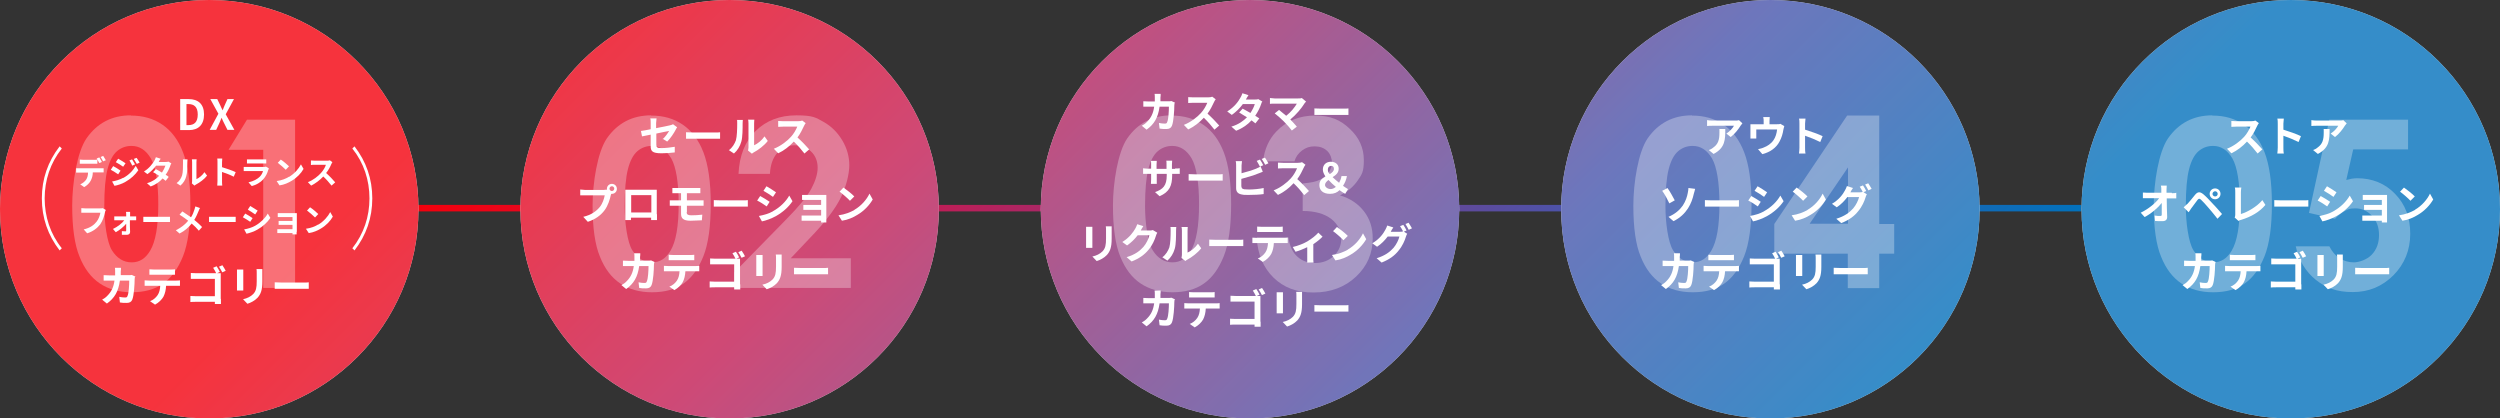 <?xml version="1.0" encoding="UTF-8"?>
<svg id="_レイヤー_2" data-name="レイヤー 2" xmlns="http://www.w3.org/2000/svg" xmlns:xlink="http://www.w3.org/1999/xlink" viewBox="0 0 1153 193">
  <rect x="0" y="0" width="1153" height="193" fill="#333333" stroke="none"/>
  <defs>
    <style>
      .cls-1 {
        opacity: .3;
      }

      .cls-2 {
        opacity: .8;
      }

      .cls-3 {
        fill: url(#_名称未設定グラデーション_142-2);
      }

      .cls-3, .cls-4 {
        stroke-width: 0px;
      }

      .cls-5 {
        fill: none;
        stroke: url(#_名称未設定グラデーション_142);
        stroke-miterlimit: 10;
        stroke-width: 3px;
      }

      .cls-4 {
        fill: #fff;
      }
    </style>
    <linearGradient id="_名称未設定グラデーション_142" data-name="名称未設定グラデーション 142" x1="383.2" y1="-96.7" x2="768.7" y2="288.8" gradientUnits="userSpaceOnUse">
      <stop offset="0" stop-color="#f4000c"/>
      <stop offset=".3" stop-color="#c21c54"/>
      <stop offset=".7" stop-color="#4954ab"/>
      <stop offset="1" stop-color="#0271bb"/>
    </linearGradient>
    <linearGradient id="_名称未設定グラデーション_142-2" data-name="名称未設定グラデーション 142" x1="368" y1="-112" x2="767" y2="287" xlink:href="#_名称未設定グラデーション_142"/>
  </defs>
  <g id="text">
    <g>
      <line class="cls-5" x1="192" y1="96" x2="960" y2="96"/>
      <path class="cls-4" d="M240,96.5C240,43.2,283.2,0,336.5,0s96.5,43.2,96.5,96.5-43.2,96.5-96.5,96.5-96.5-43.2-96.5-96.5Z"/>
      <path class="cls-4" d="M480,96.5c0-53.3,43.2-96.5,96.5-96.5s96.5,43.2,96.5,96.5-43.2,96.5-96.5,96.5-96.5-43.2-96.5-96.5Z"/>
      <path class="cls-4" d="M720,96.5c0-53.3,43.2-96.5,96.5-96.5s96.5,43.2,96.5,96.5-43.2,96.5-96.5,96.5-96.5-43.2-96.5-96.5Z"/>
      <path class="cls-4" d="M0,96.5C0,43.2,43.2,0,96.5,0s96.5,43.2,96.5,96.5-43.2,96.5-96.5,96.5S0,149.8,0,96.5Z"/>
      <path class="cls-4" d="M960,96.5c0-53.3,43.2-96.5,96.5-96.5s96.5,43.2,96.5,96.5-43.2,96.5-96.5,96.5-96.5-43.2-96.5-96.5Z"/>
      <g class="cls-2">
        <path class="cls-3" d="M336.5,193c53.3,0,96.5-43.2,96.5-96.5S389.8,0,336.5,0s-96.5,43.2-96.5,96.5,43.2,96.5,96.5,96.5ZM576.5,193c53.3,0,96.5-43.2,96.5-96.5S629.8,0,576.5,0s-96.5,43.2-96.5,96.5,43.2,96.5,96.5,96.5ZM816.5,193c53.3,0,96.5-43.2,96.5-96.5S869.8,0,816.5,0s-96.5,43.2-96.5,96.5,43.2,96.5,96.5,96.5ZM96.5,193c53.3,0,96.5-43.2,96.5-96.5S149.8,0,96.5,0,0,43.2,0,96.5s43.2,96.5,96.5,96.5ZM960,96.5c0-53.3,43.2-96.5,96.5-96.5s96.5,43.2,96.5,96.5-43.2,96.5-96.5,96.5-96.5-43.2-96.5-96.5Z"/>
      </g>
      <g class="cls-1">
        <path class="cls-4" d="M60.3,53.3c5.7,0,10.5,1.4,14.6,4.2,4.1,2.8,7.3,7,9.5,12.7,2.2,5.7,3.4,13.7,3.4,23.9s-1.1,18.3-3.4,24.1c-2.3,5.7-5.3,9.9-9.2,12.6-3.8,2.7-8.7,4-14.5,4s-10.7-1.4-14.7-4.1c-4-2.7-7.1-6.8-9.3-12.3-2.3-5.5-3.4-13.4-3.4-23.6s2.2-24.6,6.6-31c4.9-7,11.7-10.6,20.4-10.6ZM60.6,67.3c-2.5,0-4.7.8-6.6,2.4-1.9,1.6-3.4,4.4-4.4,8.3-1,3.9-1.5,9.6-1.5,17.1s1.2,16.6,3.5,20.3c2.3,3.7,5.4,5.6,9.1,5.6s6.4-1.8,8.5-5.3c2.6-4.3,3.8-11.5,3.8-21.5s-1.2-17.2-3.4-21.1c-2.3-3.9-5.3-5.8-8.9-5.8Z"/>
        <path class="cls-4" d="M114,55.2h22.1v77.6h-14.7v-63.7h-16l8.5-13.9Z"/>
      </g>
      <g class="cls-1">
        <path class="cls-4" d="M300.3,53.3c5.7,0,10.5,1.4,14.6,4.2,4.1,2.8,7.3,7,9.5,12.7,2.2,5.7,3.4,13.7,3.4,23.9s-1.1,18.3-3.4,24.1c-2.3,5.7-5.3,9.9-9.2,12.6-3.8,2.7-8.7,4-14.5,4s-10.7-1.4-14.7-4.1c-4-2.7-7.1-6.8-9.3-12.3-2.3-5.5-3.4-13.4-3.4-23.6s2.2-24.6,6.6-31c4.9-7,11.7-10.6,20.4-10.6ZM300.6,67.3c-2.5,0-4.7.8-6.6,2.4-1.9,1.6-3.4,4.4-4.4,8.3-1,3.9-1.5,9.6-1.5,17.1s1.2,16.6,3.5,20.3c2.3,3.7,5.4,5.6,9.1,5.6s6.4-1.8,8.5-5.3c2.6-4.3,3.8-11.5,3.8-21.5s-1.2-17.2-3.4-21.1c-2.3-3.9-5.3-5.8-8.9-5.8Z"/>
        <path class="cls-4" d="M355,80.2h-14.4c.4-8.4,3-15,7.9-19.8,4.9-4.8,11.1-7.2,18.8-7.2s8.9,1,12.5,3c3.6,2,6.5,4.9,8.7,8.6,2.2,3.7,3.2,7.6,3.2,11.4s-1.3,9.6-3.9,14.9c-2.6,5.3-7.4,11.6-14.4,18.8l-8.7,9.2h27.7v13.7h-53.8v-7.1l24-24.5c5.8-5.9,9.7-10.6,11.6-14.2,1.9-3.6,2.9-6.8,2.9-9.7s-1-5.5-3-7.4c-2-2-4.5-2.9-7.7-2.9s-5.8,1.2-7.9,3.5c-2.1,2.4-3.2,5.6-3.4,9.6Z"/>
      </g>
      <g class="cls-1">
        <path class="cls-4" d="M540.3,53.3c5.7,0,10.5,1.4,14.6,4.2,4.1,2.8,7.3,7,9.5,12.7,2.2,5.7,3.4,13.7,3.4,23.9s-1.1,18.3-3.4,24.1c-2.3,5.7-5.3,9.9-9.2,12.6-3.8,2.7-8.7,4-14.5,4s-10.7-1.4-14.7-4.1c-4-2.7-7.1-6.8-9.3-12.3-2.3-5.5-3.4-13.4-3.4-23.6s2.2-24.6,6.6-31c4.9-7,11.7-10.6,20.4-10.6ZM540.6,67.3c-2.5,0-4.7.8-6.6,2.4-1.9,1.6-3.4,4.4-4.4,8.3-1,3.9-1.5,9.6-1.5,17.1s1.2,16.6,3.5,20.3c2.3,3.7,5.4,5.6,9.1,5.6s6.4-1.8,8.5-5.3c2.6-4.3,3.8-11.5,3.8-21.5s-1.2-17.2-3.4-21.1c-2.3-3.9-5.3-5.8-8.9-5.8Z"/>
        <path class="cls-4" d="M596.7,74.4h-14.2c.7-5.7,2.8-10.3,6.2-13.8,4.7-4.9,10.6-7.3,17.8-7.3s11.7,2,16,6.1c4.3,4,6.5,8.8,6.5,14.4s-.9,6.6-2.8,9.4c-1.9,2.8-4.6,5.2-8.2,6.9,4.7,1.4,8.4,3.9,11.1,7.4,2.7,3.5,4,7.6,4,12.4,0,7-2.6,12.9-7.7,17.7-5.1,4.8-11.7,7.3-19.6,7.3s-13.7-2.3-18.4-6.8c-4.7-4.6-7.4-10.8-7.8-18.6h14.6c.6,4,2,7,4.2,8.9,2.2,2,4.9,2.9,8.2,2.9s6.3-1.1,8.6-3.3c2.3-2.2,3.4-4.9,3.4-8.1s-1.5-6.5-4.6-8.9c-3.1-2.4-7.5-3.7-13.2-3.7v-12.7c3.6-.3,6.2-.8,7.9-1.7,1.7-.8,3.1-2,4.1-3.4,1-1.4,1.5-3,1.5-4.6s-.7-3.9-2.2-5.3c-1.5-1.4-3.4-2.1-5.8-2.1s-4,.6-5.8,1.9c-1.7,1.3-2.9,2.9-3.5,5Z"/>
      </g>
      <g class="cls-1">
        <path class="cls-4" d="M780.3,53.3c5.7,0,10.5,1.4,14.6,4.2,4.1,2.8,7.3,7,9.5,12.7,2.2,5.7,3.4,13.7,3.4,23.9s-1.1,18.3-3.4,24.1c-2.3,5.7-5.3,9.9-9.2,12.6-3.8,2.7-8.7,4-14.5,4s-10.7-1.4-14.7-4.1c-4-2.7-7.1-6.8-9.3-12.3-2.3-5.5-3.4-13.4-3.4-23.6s2.2-24.6,6.6-31c4.9-7,11.7-10.6,20.4-10.6ZM780.6,67.3c-2.5,0-4.7.8-6.6,2.4-1.9,1.6-3.4,4.4-4.4,8.3-1,3.9-1.5,9.6-1.5,17.1s1.2,16.6,3.5,20.3c2.3,3.7,5.4,5.6,9.1,5.6s6.4-1.8,8.5-5.3c2.6-4.3,3.8-11.5,3.8-21.5s-1.2-17.2-3.4-21.1c-2.3-3.9-5.3-5.8-8.9-5.8Z"/>
        <path class="cls-4" d="M852,53.3h14.7v50h6.9v13.7h-6.9v15.9h-14.5v-15.9h-33.9v-13.7l33.6-50ZM852.3,103.2v-26l-17.7,26h17.7Z"/>
      </g>
      <g class="cls-1">
        <path class="cls-4" d="M1020.3,53.3c5.7,0,10.5,1.4,14.6,4.2,4.1,2.8,7.3,7,9.5,12.7,2.2,5.7,3.4,13.7,3.4,23.9s-1.1,18.3-3.4,24.1c-2.3,5.7-5.3,9.9-9.2,12.6-3.8,2.7-8.7,4-14.5,4s-10.7-1.4-14.7-4.1c-4-2.7-7.1-6.8-9.3-12.3-2.3-5.5-3.4-13.4-3.4-23.6s2.2-24.6,6.6-31c4.9-7,11.7-10.6,20.4-10.6ZM1020.6,67.3c-2.5,0-4.7.8-6.6,2.4-1.9,1.6-3.4,4.4-4.4,8.3-1,3.9-1.5,9.6-1.5,17.1s1.2,16.6,3.5,20.3c2.3,3.7,5.4,5.6,9.1,5.6s6.4-1.8,8.5-5.3c2.6-4.3,3.8-11.5,3.8-21.5s-1.2-17.2-3.4-21.1c-2.3-3.9-5.3-5.8-8.9-5.8Z"/>
        <path class="cls-4" d="M1074.2,55.2h36.4v13.7h-25.3l-3.2,14.1c.9-.2,1.7-.4,2.6-.6.8-.1,1.7-.2,2.4-.2,7,0,12.9,2.4,17.5,7.2,4.7,4.8,7,10.9,7,18.4s-2.6,13.9-7.7,19.1c-5.2,5.2-11.4,7.8-18.8,7.8s-12.3-1.9-17-5.6c-4.7-3.8-7.9-8.9-9.3-15.5h15.5c1.2,2.4,2.8,4.3,4.7,5.5,2,1.2,4.1,1.9,6.5,1.9s6.1-1.2,8.3-3.5c2.3-2.4,3.4-5.4,3.4-9.1s-1.1-6.5-3.2-8.8c-2.1-2.3-4.7-3.5-7.7-3.5s-3.2.4-4.8,1.2c-1.6.8-3.1,2-4.6,3.6l-12-2.7,9.4-43.1Z"/>
      </g>
      <g>
        <path class="cls-4" d="M1041.7,56.9c-.2.2-.5.8-.7,1.2-.7,1.5-1.7,3.6-3,5.3,1.9,1.7,4.2,4.1,5.4,5.5l-2.2,1.9c-1.3-1.7-3-3.7-4.9-5.5-2,2.2-4.6,4.2-7.2,5.4l-2-2.1c3.1-1.2,6.1-3.5,7.9-5.5,1.3-1.4,2.4-3.4,2.9-4.7h-6.5c-.8,0-1.9.1-2.3.1v-2.7c.5,0,1.7.1,2.3.1h6.8c.8,0,1.6-.1,2-.3l1.6,1.2Z"/>
        <path class="cls-4" d="M1060.1,65.5c-2-1-4.9-2.2-7-2.9v5.5c0,.6,0,1.9.2,2.7h-3c.1-.8.2-1.9.2-2.7v-11.1c0-.7,0-1.7-.2-2.3h3c0,.7-.2,1.5-.2,2.3v2.8c2.6.8,6.3,2.1,8.1,3l-1.1,2.7Z"/>
        <path class="cls-4" d="M1082.3,56.9c-.2.3-.6.7-.8,1-.9,1.5-2.7,3.9-4.6,5.3l-2-1.6c1.5-.9,3-2.6,3.5-3.6h-10c-.8,0-1.4,0-2.4.1v-2.7c.7.1,1.5.2,2.4.2h10.4c.5,0,1.6,0,1.9-.2l1.5,1.4ZM1074.4,59.5c0,4.8,0,8.7-5.4,11.5l-2.2-1.8c.6-.2,1.3-.5,2-1.1,2.4-1.7,2.9-3.7,2.9-6.9s0-1.1-.1-1.7h2.8Z"/>
        <path class="cls-4" d="M1001.7,89.1c.6,0,1.5,0,2-.2v2.6c-.6,0-1.3,0-1.9,0h-2.5c0,2.8.1,6,.2,8.6,0,1.2-.7,1.9-2.2,1.9s-2.3,0-3.4-.1l-.2-2.5c.9.2,1.9.2,2.6.2s.7-.3.7-.8c0-1.3,0-3.2,0-5.2-1.7,2.2-4.8,4.9-7.9,6.5l-1.8-2c3.7-1.8,6.9-4.5,8.5-6.7h-5.3c-.7,0-1.5,0-2.2,0v-2.6c.6,0,1.5.1,2.1.1h6.4c0-.5,0-1,0-1.4,0-.6,0-1.3-.2-1.9h2.7c0,.6-.1,1.3-.1,1.9v1.4h2.4Z"/>
        <path class="cls-4" d="M1008.7,94.2c.9-.9,2.4-2.8,3.7-4.4,1.2-1.4,2.2-1.5,3.8-.2,1.3,1.1,2.7,2.6,3.9,3.9,1.3,1.4,3.4,3.6,4.7,5.2l-2.1,2.2c-1.2-1.6-3-3.7-4.1-5-1.2-1.4-2.8-3.2-3.5-3.8-.7-.6-1-.6-1.6.1-.8,1-2.1,2.9-2.9,3.9-.4.6-.9,1.3-1.2,1.8l-2.3-2.3c.6-.5,1-.9,1.6-1.5ZM1021.6,86.9c1.4,0,2.5,1.1,2.5,2.5s-1.1,2.5-2.5,2.5-2.5-1.1-2.5-2.5,1.1-2.5,2.5-2.5ZM1021.6,90.6c.7,0,1.2-.5,1.2-1.2s-.6-1.2-1.2-1.2-1.2.6-1.2,1.2.5,1.2,1.2,1.2Z"/>
        <path class="cls-4" d="M1030.6,100.4c.2-.5.3-.8.3-1.3v-10.4c0-.7,0-1.6-.2-2.2h3c-.1.7-.2,1.4-.2,2.2v10c3.1-.9,7.4-3.4,9.9-6.4l1.4,2.2c-2.6,3.2-6.6,5.5-11.2,6.9-.3,0-.7.2-1.2.5l-1.8-1.6Z"/>
        <path class="cls-4" d="M1048.9,92.3c.7,0,2.1.1,3.1.1h10.3c.9,0,1.8,0,2.3-.1v3c-.5,0-1.4,0-2.3,0h-10.3c-1.1,0-2.4,0-3.1,0v-3Z"/>
        <path class="cls-4" d="M1074.7,93l-1.4,2.2c-1.1-.8-3.1-2.1-4.4-2.7l1.4-2.1c1.3.7,3.4,2,4.4,2.7ZM1076.2,97.4c3.3-1.8,6-4.5,7.5-7.2l1.5,2.6c-1.8,2.7-4.5,5.1-7.7,6.9-2,1.1-4.7,2.1-6.4,2.4l-1.4-2.5c2.2-.4,4.5-1,6.6-2.2ZM1077.6,88.7l-1.4,2.1c-1.1-.8-3.1-2.1-4.4-2.8l1.4-2.1c1.3.7,3.4,2.1,4.4,2.8Z"/>
        <path class="cls-4" d="M1100.9,101.3c0,.3,0,1,0,1.3h-2.4c0-.2,0-.5,0-.8h-7.3c-.5,0-1.3,0-1.7,0v-2.4c.3,0,1,0,1.7,0h7.3v-2.6h-6.1c-.7,0-1.7,0-2.1,0v-2.3c.5,0,1.4,0,2.1,0h6.1v-2.3h-6.4c-.7,0-1.9,0-2.4,0v-2.3c.5,0,1.7,0,2.4,0h7.3c.5,0,1.2,0,1.5,0,0,.3,0,.9,0,1.3v9.7Z"/>
        <path class="cls-4" d="M1113.7,96.8c3.3-1.9,5.8-4.9,7-7.5l1.5,2.7c-1.5,2.6-4,5.3-7.1,7.1-1.9,1.2-4.4,2.3-7.1,2.7l-1.6-2.5c3-.4,5.5-1.4,7.4-2.5ZM1113.7,90.6l-2,2c-1-1.1-3.4-3.2-4.8-4.2l1.8-1.9c1.3.9,3.9,2.9,5,4.1Z"/>
        <path class="cls-4" d="M1021.7,121.1c0,.3-.1.8-.1,1,0,2.1-.3,7.5-1.1,9.4-.4,1-1.2,1.5-2.5,1.5s-2.3,0-3.2-.2l-.3-2.6c.9.2,1.9.3,2.7.3s.9-.2,1.1-.7c.6-1.2.8-5.1.8-7.1h-4.3c-.7,5.1-2.5,8.1-6,10.6l-2.2-1.8c.8-.4,1.8-1.1,2.5-1.9,1.8-1.8,2.8-3.9,3.2-6.9h-2.5c-.7,0-1.7,0-2.5,0v-2.5c.8,0,1.8.1,2.5.1h2.8c0-.5,0-1.1,0-1.7s0-1.3-.1-1.8h2.8c0,.4,0,1.3-.1,1.7,0,.6,0,1.2,0,1.7h3.6c.5,0,1,0,1.5-.1l1.7.8Z"/>
        <path class="cls-4" d="M1040.7,122.7c.4,0,1.2,0,1.8-.1v2.5c-.5,0-1.2,0-1.8,0h-4.6c-.1,2-.5,3.6-1.2,5-.7,1.3-2.2,2.8-3.9,3.7l-2.3-1.6c1.4-.5,2.7-1.6,3.5-2.8.8-1.2,1.1-2.6,1.2-4.3h-5.3c-.6,0-1.3,0-1.9,0v-2.5c.6,0,1.3.1,1.9.1h12.6ZM1030.5,120c-.7,0-1.5,0-2.1,0v-2.5c.6,0,1.4.1,2,.1h7.7c.7,0,1.4,0,2.1-.1v2.5c-.7,0-1.4,0-2.1,0h-7.7Z"/>
        <path class="cls-4" d="M1061.4,131.2c0,.7,0,1.7,0,2.3h-2.8c0-.3,0-.7,0-1h-8.8c-.8,0-1.8,0-2.5.1v-2.8c.7,0,1.5.1,2.4.1h8.9v-8h-8.7c-.8,0-1.9,0-2.4,0v-2.7c.7,0,1.7.1,2.4.1h9.3c-.4-.8-.9-1.8-1.4-2.5l1.6-.7c.5.7,1.2,1.9,1.5,2.6l-1.3.6h0c.6,0,1.3,0,1.7,0,0,.4,0,1.2,0,1.8v10ZM1062.1,115.7c.5.7,1.2,1.9,1.5,2.5l-1.6.7c-.4-.8-1-1.9-1.5-2.6l1.6-.7Z"/>
        <path class="cls-4" d="M1071.7,117.6c0,.4,0,.8,0,1.5v6.5c0,.5,0,1.2,0,1.7h-2.9c0-.4,0-1.1,0-1.7v-6.5c0-.4,0-1,0-1.5h2.8ZM1080.5,117.4c0,.5,0,1.2,0,1.9v3.8c0,4.1-.8,5.9-2.2,7.5-1.3,1.4-3.3,2.4-4.7,2.8l-2-2.1c1.9-.4,3.5-1.2,4.7-2.4,1.3-1.4,1.6-2.9,1.6-5.9v-3.7c0-.8,0-1.4-.1-1.9h2.9Z"/>
        <path class="cls-4" d="M1086.2,123.5c.7,0,2.1.1,3.1.1h10.3c.9,0,1.8,0,2.3-.1v3c-.5,0-1.4,0-2.3,0h-10.3c-1.1,0-2.4,0-3.1,0v-3Z"/>
      </g>
      <g>
        <path class="cls-4" d="M83.1,45.7h3.9c4.4,0,7.1,2.3,7.1,7.1s-2.7,7.2-6.9,7.2h-4.1v-14.3ZM86.9,57.7c2.7,0,4.3-1.4,4.3-4.9s-1.7-4.8-4.3-4.8h-.9v9.7h.9Z"/>
        <path class="cls-4" d="M100.8,52.6l-3.8-6.9h3.2l1.4,2.9c.3.7.6,1.4,1.1,2.3h0c.3-.9.6-1.6.9-2.3l1.3-2.9h3l-3.8,7,4,7.2h-3.2l-1.6-3.2c-.4-.7-.7-1.5-1.1-2.4h0c-.4.9-.7,1.6-1,2.4l-1.5,3.2h-3l4-7.4Z"/>
        <path class="cls-4" d="M46.4,77.6c.3,0,1,0,1.4,0v1.9c-.4,0-.9,0-1.4,0h-3.6c0,1.5-.4,2.8-1,3.9-.5,1-1.7,2.2-3,2.9l-1.8-1.3c1.1-.4,2.1-1.3,2.7-2.1.6-.9.9-2.1.9-3.3h-4.1c-.4,0-1,0-1.4,0v-2c.4,0,1,0,1.4,0h9.8ZM38.4,75.5c-.5,0-1.2,0-1.6,0v-1.9c.5,0,1.1.1,1.6.1h4.9c.5,0,1.1,0,1.6-.1v1.9c-.5,0-1.1,0-1.6,0h-4.9ZM45.8,75.2c-.3-.6-.8-1.5-1.2-2.1l1.2-.5c.4.6.9,1.5,1.2,2.1l-1.2.5ZM47.6,74.5c-.3-.6-.8-1.5-1.2-2.1l1.2-.5c.4.6.9,1.5,1.2,2l-1.2.5Z"/>
        <path class="cls-4" d="M55.6,78.7l-1.1,1.7c-.9-.6-2.4-1.6-3.4-2.1l1.1-1.7c1,.5,2.7,1.6,3.4,2.1ZM56.8,82.1c2.6-1.4,4.6-3.5,5.8-5.6l1.2,2c-1.4,2.1-3.5,4-6,5.4-1.5.9-3.7,1.6-5,1.8l-1.1-2c1.7-.3,3.5-.8,5.1-1.7ZM57.9,75.3l-1.1,1.6c-.8-.6-2.4-1.6-3.4-2.1l1.1-1.6c1,.5,2.6,1.6,3.4,2.1ZM62.3,75.8l-1.3.6c-.4-.9-.8-1.6-1.3-2.4l1.2-.5c.4.6,1,1.6,1.4,2.3ZM64.4,75l-1.3.6c-.5-.9-.9-1.5-1.4-2.3l1.3-.5c.5.6,1,1.6,1.4,2.2Z"/>
        <path class="cls-4" d="M79,75.4c-.2.3-.4.7-.5,1.1-.4,1.2-1.1,2.7-2.1,4.1.6.3,1.1.7,1.4,1l-1.4,1.8c-.4-.3-.8-.7-1.4-1.1-1.3,1.5-3.1,2.8-5.5,3.7l-1.7-1.5c2.7-.8,4.4-2.1,5.6-3.4-1-.7-2-1.3-2.8-1.7l1.3-1.4c.8.4,1.8,1,2.8,1.6.7-1.1,1.3-2.3,1.6-3.2h-4.3c-1.1,1.4-2.4,2.8-4,3.9l-1.6-1.2c2.6-1.6,4-3.7,4.8-5,.2-.4.5-1,.7-1.6l2.2.7c-.4.5-.8,1.2-.9,1.5h0s3.1,0,3.1,0c.5,0,1,0,1.3-.2l1.5.9Z"/>
        <path class="cls-4" d="M81.5,84.4c1.3-.9,2.1-2.3,2.5-3.6.4-1.3.4-4.1.4-5.9s0-1-.1-1.4h2.2c0,0-.1.7-.1,1.4,0,1.8,0,4.9-.5,6.4-.4,1.7-1.4,3.2-2.7,4.3l-1.8-1.2ZM88.5,84.6c0-.3.1-.7.1-1.1v-8.7c0-.7-.1-1.2-.1-1.3h2.2s-.1.6-.1,1.3v7.8c1.2-.5,2.7-1.7,3.7-3.2l1.2,1.6c-1.2,1.6-3.4,3.2-5.1,4.1-.3.2-.5.3-.7.5l-1.2-1Z"/>
        <path class="cls-4" d="M107.8,81.5c-1.5-.8-3.8-1.7-5.4-2.2v4.2c0,.4,0,1.5.1,2.1h-2.3c0-.6.1-1.5.1-2.1v-8.6c0-.5,0-1.3-.1-1.8h2.3c0,.5-.1,1.2-.1,1.8v2.2c2,.6,4.9,1.6,6.3,2.3l-.9,2.1Z"/>
        <path class="cls-4" d="M124,77.8c-.1.2-.2.5-.3.6-.4,1.5-1.1,2.9-2.2,4.2-1.5,1.7-3.4,2.7-5.4,3.2l-1.5-1.7c2.3-.5,4.1-1.5,5.2-2.6.8-.8,1.3-1.8,1.5-2.6h-7.2c-.4,0-1.1,0-1.7,0v-1.9c.6,0,1.3,0,1.7,0h7.4c.5,0,.9,0,1.1-.2l1.3.8ZM113.8,73.5c.4,0,1.1,0,1.6,0h5.8c.5,0,1.2,0,1.6,0v1.9c-.4,0-1.1,0-1.6,0h-5.7c-.5,0-1.1,0-1.6,0v-1.9Z"/>
        <path class="cls-4" d="M133.3,81.6c2.5-1.5,4.5-3.8,5.5-5.8l1.2,2.1c-1.1,2-3.1,4.1-5.5,5.5-1.5.9-3.4,1.8-5.6,2.1l-1.3-2c2.3-.3,4.3-1.1,5.7-2ZM133.3,76.7l-1.5,1.6c-.8-.8-2.7-2.5-3.7-3.2l1.4-1.5c1.1.7,3,2.3,3.9,3.2Z"/>
        <path class="cls-4" d="M153.3,74.8c-.1.2-.4.6-.5.9-.5,1.2-1.3,2.8-2.4,4.1,1.5,1.3,3.3,3.2,4.2,4.3l-1.7,1.5c-1-1.3-2.4-2.9-3.8-4.2-1.6,1.7-3.6,3.2-5.6,4.2l-1.5-1.6c2.4-.9,4.7-2.7,6.1-4.3,1-1.1,1.9-2.6,2.2-3.7h-5.1c-.6,0-1.5,0-1.8.1v-2.1c.4,0,1.3.1,1.8.1h5.3c.7,0,1.3,0,1.6-.2l1.2.9Z"/>
        <path class="cls-4" d="M48.7,97c-.1.3-.3.7-.3,1-.3,1.5-1,3.8-2.2,5.5-1.4,1.8-3.4,3.3-6,4.1l-1.6-1.8c3-.7,4.7-2,5.9-3.5,1-1.2,1.6-3,1.8-4.2h-7c-.7,0-1.4,0-1.8,0v-2.1c.5,0,1.3.1,1.8.1h6.9c.3,0,.8,0,1.2-.1l1.5.9Z"/>
        <path class="cls-4" d="M61.6,99.8c.4,0,1,0,1.2,0v1.8c-.3,0-.8,0-1.1,0h-1.8c0,1.8,0,3.8.1,5.4,0,.8-.6,1.3-1.5,1.3s-1.6,0-2.3,0v-1.7c.5,0,1.2.1,1.6.1s.4-.2.4-.5c0-.7,0-1.8,0-3-1.1,1.3-3.1,3-4.8,3.9l-1.3-1.5c2.1-1,4.2-2.6,5.2-4h-3.2c-.4,0-1,0-1.4,0v-1.8c.4,0,1,0,1.4,0h4.1c0-.3,0-.6,0-.9,0-.4,0-.8-.1-1.2h1.9c0,.4,0,.8,0,1.2v.9h1.8Z"/>
        <path class="cls-4" d="M66.1,100c.5,0,1.6,0,2.4,0h8.1c.7,0,1.4,0,1.8,0v2.4c-.4,0-1.1,0-1.8,0h-8.1c-.9,0-1.9,0-2.4,0v-2.4Z"/>
        <path class="cls-4" d="M92.2,96c-.2.3-.5,1-.6,1.3-.5,1.2-1.1,2.7-2,4.1,1.3,1.1,2.6,2.2,3.6,3.3l-1.5,1.7c-1-1.2-2.1-2.3-3.3-3.3-1.3,1.6-3,3.3-5.6,4.6l-1.7-1.5c2.4-1.2,4.2-2.6,5.7-4.4-1.1-.8-2.5-1.9-4-2.8l1.3-1.5c1.2.8,2.7,1.8,4,2.7.8-1.2,1.2-2.4,1.6-3.6.1-.4.3-1,.4-1.4l2.3.8Z"/>
        <path class="cls-4" d="M96.4,100c.5,0,1.6,0,2.4,0h8.1c.7,0,1.4,0,1.8,0v2.4c-.4,0-1.1,0-1.8,0h-8.1c-.9,0-1.9,0-2.4,0v-2.4Z"/>
        <path class="cls-4" d="M116.5,100.6l-1.1,1.7c-.9-.6-2.4-1.6-3.4-2.1l1.1-1.7c1,.5,2.7,1.6,3.4,2.1ZM117.7,104.1c2.5-1.4,4.6-3.5,5.8-5.6l1.2,2c-1.4,2.1-3.5,4-6,5.4-1.5.9-3.7,1.6-5,1.9l-1.1-2c1.7-.3,3.5-.8,5.1-1.7ZM118.8,97.2l-1.1,1.7c-.8-.6-2.4-1.6-3.4-2.2l1.1-1.7c1,.6,2.6,1.6,3.4,2.1Z"/>
        <path class="cls-4" d="M136.8,107.1c0,.2,0,.8,0,1h-1.9c0-.1,0-.4,0-.6h-5.7c-.4,0-1,0-1.3,0v-1.8c.3,0,.8,0,1.3,0h5.7v-2h-4.8c-.6,0-1.3,0-1.6,0v-1.8c.4,0,1.1,0,1.6,0h4.8v-1.8h-4.9c-.6,0-1.5,0-1.9,0v-1.8c.4,0,1.3,0,1.9,0h5.7c.4,0,.9,0,1.2,0,0,.2,0,.7,0,1v7.5Z"/>
        <path class="cls-4" d="M146.8,103.6c2.5-1.5,4.5-3.8,5.5-5.8l1.2,2.1c-1.1,2-3.1,4.1-5.5,5.5-1.5.9-3.4,1.8-5.6,2.1l-1.3-2c2.3-.3,4.3-1.1,5.7-2ZM146.8,98.7l-1.5,1.6c-.8-.8-2.7-2.5-3.7-3.2l1.4-1.5c1.1.7,3,2.3,3.9,3.2Z"/>
        <path class="cls-4" d="M62.2,127.8c0,.3-.1.8-.1,1,0,2.1-.3,7.5-1.1,9.4-.4,1-1.2,1.5-2.5,1.5s-2.3,0-3.2-.2l-.3-2.6c.9.2,1.9.3,2.7.3s.9-.2,1.1-.7c.6-1.2.8-5.1.8-7.1h-4.3c-.7,5.1-2.5,8.1-6,10.6l-2.2-1.8c.8-.4,1.8-1.1,2.5-1.9,1.8-1.8,2.8-3.9,3.2-6.9h-2.5c-.7,0-1.7,0-2.5,0v-2.5c.8,0,1.8.1,2.5.1h2.8c0-.5,0-1.1,0-1.7s0-1.3-.1-1.8h2.8c0,.4,0,1.3-.1,1.7,0,.6,0,1.2,0,1.7h3.6c.5,0,1,0,1.5-.1l1.7.8Z"/>
        <path class="cls-4" d="M81.2,129.4c.4,0,1.2,0,1.8-.1v2.5c-.5,0-1.2,0-1.8,0h-4.6c-.1,2-.5,3.6-1.2,5-.7,1.3-2.2,2.8-3.9,3.7l-2.3-1.6c1.4-.5,2.7-1.6,3.5-2.8.8-1.2,1.1-2.6,1.2-4.3h-5.3c-.6,0-1.3,0-1.9,0v-2.5c.6,0,1.3.1,1.9.1h12.6ZM71,126.7c-.7,0-1.5,0-2.1,0v-2.5c.6,0,1.4.1,2,.1h7.7c.7,0,1.4,0,2.1-.1v2.5c-.7,0-1.4,0-2.1,0h-7.7Z"/>
        <path class="cls-4" d="M101.9,137.9c0,.7,0,1.7,0,2.3h-2.8c0-.3,0-.7,0-1h-8.8c-.8,0-1.8,0-2.5.1v-2.8c.7,0,1.5.1,2.4.1h8.9v-8h-8.7c-.8,0-1.9,0-2.4,0v-2.7c.7,0,1.7.1,2.4.1h9.3c-.4-.8-.9-1.8-1.4-2.5l1.6-.7c.5.7,1.2,1.9,1.5,2.6l-1.3.6h0c.6,0,1.3,0,1.7,0,0,.4,0,1.2,0,1.8v10ZM102.6,122.4c.5.7,1.2,1.9,1.5,2.5l-1.6.7c-.4-.8-1-1.9-1.5-2.6l1.6-.7Z"/>
        <path class="cls-4" d="M112.2,124.3c0,.4,0,.8,0,1.5v6.5c0,.5,0,1.2,0,1.7h-2.9c0-.4,0-1.1,0-1.7v-6.5c0-.4,0-1,0-1.5h2.8ZM121,124.1c0,.5,0,1.2,0,1.9v3.8c0,4.1-.8,5.9-2.2,7.5-1.3,1.4-3.3,2.4-4.7,2.8l-2-2.1c1.9-.4,3.5-1.2,4.7-2.4,1.3-1.4,1.6-2.9,1.6-5.9v-3.7c0-.8,0-1.4-.1-1.9h2.9Z"/>
        <path class="cls-4" d="M126.7,130.2c.7,0,2.1.1,3.1.1h10.3c.9,0,1.8,0,2.3-.1v3c-.5,0-1.4,0-2.3,0h-10.3c-1.1,0-2.4,0-3.1,0v-3Z"/>
      </g>
      <g>
        <path class="cls-4" d="M19.3,91.5c0-9,2.8-17,8.2-24l1,1c-5.3,6.7-7.9,14.6-7.9,23s2.6,16.4,7.9,23l-1,1c-5.4-7-8.2-15-8.2-24Z"/>
        <path class="cls-4" d="M171.7,91.5c0,9-2.8,17-8.2,24l-1-1c5.3-6.7,7.9-14.6,7.9-23s-2.6-16.4-7.9-23l1-1c5.4,7,8.2,15,8.2,24Z"/>
      </g>
      <g>
        <path class="cls-4" d="M305.5,64.3c1.3-1.1,2.5-2.9,3.1-3.9-.6.1-3.2.6-5.9,1.2v5.1c0,1.2.3,1.6,2.4,1.6s4.2-.3,6.1-.6v2.6c-1.7.2-4,.4-6.1.4-4.4,0-5-1.1-5-3.3v-5.3c-1.7.3-3.2.7-4,.8l-.5-2.5c.9-.1,2.6-.4,4.5-.8v-2.8c0-.6,0-1.6-.2-2.2h2.9c0,.6-.2,1.5-.2,2.2v2.3c2.8-.5,5.5-1.1,6.4-1.3.5-.1,1-.3,1.4-.5l1.9,1.4c-.2.3-.5.7-.6,1-.8,1.6-2.6,4.3-4,5.6l-2.1-1.3Z"/>
        <path class="cls-4" d="M316.4,61c.7,0,2.1.1,3.1.1h10.3c.9,0,1.8,0,2.3-.1v3c-.5,0-1.4,0-2.3,0h-10.3c-1.1,0-2.4,0-3.1,0v-3Z"/>
        <path class="cls-4" d="M336.1,69.3c1.7-1.2,2.7-3,3.3-4.6.5-1.7.6-5.3.6-7.6s0-1.3-.2-1.8h2.8c0,0-.1.9-.1,1.7,0,2.3,0,6.3-.6,8.3-.6,2.2-1.8,4.1-3.4,5.5l-2.4-1.6ZM345,69.5c0-.4.2-.9.2-1.4v-11.2c0-.9-.1-1.6-.2-1.7h2.9c0,0-.1.8-.1,1.7v10.1c1.6-.7,3.5-2.2,4.8-4.1l1.5,2.1c-1.6,2.1-4.4,4.2-6.5,5.3-.4.2-.6.4-.8.6l-1.6-1.3Z"/>
        <path class="cls-4" d="M371.5,56.9c-.2.2-.5.8-.7,1.2-.7,1.5-1.7,3.6-3,5.3,1.9,1.7,4.2,4.1,5.4,5.5l-2.2,1.9c-1.3-1.7-3-3.7-4.9-5.5-2,2.2-4.6,4.2-7.2,5.4l-2-2.1c3.1-1.2,6.1-3.5,7.9-5.5,1.3-1.4,2.4-3.4,2.9-4.7h-6.5c-.8,0-1.9.1-2.3.1v-2.7c.5,0,1.7.1,2.3.1h6.8c.8,0,1.6-.1,2-.3l1.6,1.2Z"/>
        <path class="cls-4" d="M278.8,87.5c.3,0,.7,0,1.1,0,0-.1,0-.2,0-.4,0-1.3,1-2.3,2.3-2.3s2.3,1,2.3,2.3-1,2.3-2.3,2.3-.2,0-.3,0l-.2.6c-.4,1.9-1.3,4.9-2.9,7-1.7,2.3-4.3,4.2-7.7,5.3l-2.1-2.3c3.8-.9,6-2.6,7.6-4.5,1.3-1.6,2-3.8,2.3-5.4h-9c-.9,0-1.8,0-2.3,0v-2.7c.6,0,1.7.2,2.3.2h8.9ZM283.3,87c0-.6-.5-1.1-1.1-1.1s-1.1.5-1.1,1.1.5,1.1,1.1,1.1,1.1-.5,1.1-1.1Z"/>
        <path class="cls-4" d="M303,98.8c0,.8,0,2.6,0,2.7h-2.7v-1.1s-9.3,0-9.3,0v1.1s-2.6,0-2.6,0c0,0,0-1.8,0-2.7v-9.4c0-.5,0-1.3,0-1.9.8,0,1.5,0,2,0h10.6c.5,0,1.2,0,1.9,0,0,.6,0,1.3,0,1.9v9.4ZM291.1,90v8h9.3v-8h-9.3Z"/>
        <path class="cls-4" d="M316.7,97.9c0,1.1.7,1.4,2.2,1.4s3.4-.1,5-.3l-.2,2.6c-1.3,0-3.4.2-5.2.2-3.5,0-4.4-1.2-4.4-3.2v-3.7h-3.1c-.5,0-1.5,0-2.1,0v-2.5c.5,0,1.5,0,2.1,0h3.1v-3.3h-2.1c-.7,0-1.3,0-1.9,0v-2.4c.6,0,1.2,0,1.9,0h9.3c.7,0,1.3,0,1.7,0v2.4c-.5,0-1,0-1.7,0h-4.5v3.3h5.8c.4,0,1.4,0,1.9,0v2.5c-.5,0-1.4,0-1.8,0h-5.9v2.9Z"/>
        <path class="cls-4" d="M329.2,92.3c.7,0,2.1.1,3.1.1h10.3c.9,0,1.8,0,2.3-.1v3c-.5,0-1.4,0-2.3,0h-10.3c-1.1,0-2.4,0-3.1,0v-3Z"/>
        <path class="cls-4" d="M355,93l-1.4,2.2c-1.1-.8-3.1-2.1-4.4-2.7l1.4-2.1c1.3.7,3.4,2,4.4,2.7ZM356.5,97.4c3.3-1.8,6-4.5,7.5-7.2l1.5,2.6c-1.8,2.7-4.5,5.1-7.7,6.9-2,1.1-4.7,2.1-6.4,2.4l-1.4-2.5c2.2-.4,4.5-1,6.6-2.2ZM357.9,88.7l-1.4,2.1c-1.1-.8-3.1-2.1-4.4-2.8l1.4-2.1c1.3.7,3.4,2.1,4.4,2.8Z"/>
        <path class="cls-4" d="M381.1,101.3c0,.3,0,1,0,1.3h-2.4c0-.2,0-.5,0-.8h-7.3c-.5,0-1.3,0-1.7,0v-2.4c.3,0,1,0,1.7,0h7.3v-2.6h-6.1c-.7,0-1.7,0-2.1,0v-2.3c.5,0,1.4,0,2.1,0h6.1v-2.3h-6.4c-.7,0-1.9,0-2.4,0v-2.3c.5,0,1.7,0,2.4,0h7.3c.5,0,1.2,0,1.5,0,0,.3,0,.9,0,1.3v9.7Z"/>
        <path class="cls-4" d="M394,96.8c3.3-1.9,5.8-4.9,7-7.5l1.5,2.7c-1.5,2.6-4,5.3-7.1,7.1-1.9,1.2-4.4,2.3-7.1,2.7l-1.6-2.5c3-.4,5.5-1.4,7.4-2.5ZM394,90.6l-2,2c-1-1.1-3.4-3.2-4.8-4.2l1.8-1.9c1.3.9,3.9,2.9,5,4.1Z"/>
        <path class="cls-4" d="M301.7,121.1c0,.3-.1.8-.1,1,0,2.1-.3,7.5-1.1,9.4-.4,1-1.2,1.5-2.5,1.5s-2.3,0-3.2-.2l-.3-2.6c.9.2,1.9.3,2.7.3s.9-.2,1.1-.7c.6-1.2.8-5.1.8-7.1h-4.3c-.7,5.1-2.5,8.1-6,10.6l-2.2-1.8c.8-.4,1.8-1.1,2.5-1.9,1.8-1.8,2.8-3.9,3.2-6.9h-2.5c-.7,0-1.7,0-2.5,0v-2.5c.8,0,1.8.1,2.5.1h2.8c0-.5,0-1.1,0-1.7s0-1.3-.1-1.8h2.8c0,.4,0,1.3-.1,1.7,0,.6,0,1.2,0,1.7h3.6c.5,0,1,0,1.5-.1l1.7.8Z"/>
        <path class="cls-4" d="M320.7,122.7c.4,0,1.2,0,1.8-.1v2.5c-.5,0-1.2,0-1.8,0h-4.6c-.1,2-.5,3.6-1.2,5-.7,1.3-2.2,2.8-3.9,3.7l-2.3-1.6c1.4-.5,2.7-1.6,3.5-2.8.8-1.2,1.1-2.6,1.2-4.3h-5.3c-.6,0-1.3,0-1.9,0v-2.5c.6,0,1.3.1,1.9.1h12.6ZM310.5,120c-.7,0-1.5,0-2.1,0v-2.5c.6,0,1.4.1,2,.1h7.7c.7,0,1.4,0,2.1-.1v2.5c-.7,0-1.4,0-2.1,0h-7.7Z"/>
        <path class="cls-4" d="M341.4,131.2c0,.7,0,1.7,0,2.3h-2.8c0-.3,0-.7,0-1h-8.8c-.8,0-1.8,0-2.5.1v-2.8c.7,0,1.5.1,2.4.1h8.9v-8h-8.7c-.8,0-1.9,0-2.4,0v-2.7c.7,0,1.7.1,2.4.1h9.3c-.4-.8-.9-1.8-1.4-2.5l1.6-.7c.5.7,1.2,1.9,1.5,2.6l-1.3.6h0c.6,0,1.3,0,1.7,0,0,.4,0,1.2,0,1.8v10ZM342.1,115.7c.5.7,1.2,1.9,1.5,2.5l-1.6.7c-.4-.8-1-1.9-1.5-2.6l1.6-.7Z"/>
        <path class="cls-4" d="M351.7,117.6c0,.4,0,.8,0,1.5v6.5c0,.5,0,1.2,0,1.7h-2.9c0-.4,0-1.1,0-1.7v-6.5c0-.4,0-1,0-1.5h2.8ZM360.5,117.4c0,.5,0,1.2,0,1.9v3.8c0,4.1-.8,5.9-2.2,7.5-1.3,1.4-3.3,2.4-4.7,2.8l-2-2.1c1.9-.4,3.5-1.2,4.7-2.4,1.3-1.4,1.6-2.9,1.6-5.9v-3.7c0-.8,0-1.4-.1-1.9h2.9Z"/>
        <path class="cls-4" d="M366.2,123.5c.7,0,2.1.1,3.1.1h10.3c.9,0,1.8,0,2.3-.1v3c-.5,0-1.4,0-2.3,0h-10.3c-1.1,0-2.4,0-3.1,0v-3Z"/>
      </g>
      <g>
        <path class="cls-4" d="M541.7,47.6c0,.3-.1.8-.1,1,0,2.1-.3,7.5-1.1,9.4-.4,1-1.2,1.5-2.5,1.5s-2.3,0-3.2-.2l-.3-2.6c.9.2,1.9.3,2.7.3s.9-.2,1.1-.7c.6-1.2.8-5.1.8-7.1h-4.3c-.7,5.1-2.5,8.1-6,10.6l-2.2-1.8c.8-.4,1.8-1.1,2.5-1.9,1.8-1.8,2.8-3.9,3.2-6.9h-2.5c-.7,0-1.7,0-2.5,0v-2.5c.8,0,1.8.1,2.5.1h2.8c0-.5,0-1.1,0-1.7s0-1.3-.1-1.8h2.8c0,.4,0,1.3-.1,1.7,0,.6,0,1.2,0,1.7h3.6c.5,0,1,0,1.5-.1l1.7.8Z"/>
        <path class="cls-4" d="M560.6,45.9c-.2.2-.5.8-.7,1.2-.7,1.5-1.7,3.6-3,5.3,1.9,1.7,4.2,4.1,5.4,5.5l-2.2,1.9c-1.3-1.7-3-3.7-4.9-5.5-2,2.2-4.6,4.2-7.2,5.4l-2-2.1c3.1-1.2,6.1-3.5,7.9-5.5,1.3-1.4,2.4-3.4,2.9-4.7h-6.5c-.8,0-1.9.1-2.3.1v-2.7c.5,0,1.7.1,2.3.1h6.8c.8,0,1.6-.1,2-.3l1.6,1.2Z"/>
        <path class="cls-4" d="M582.2,46.7c-.2.4-.5.9-.6,1.4-.5,1.5-1.4,3.4-2.7,5.3.7.4,1.4.9,1.9,1.2l-1.8,2.3c-.5-.4-1.1-.9-1.8-1.4-1.7,1.9-4,3.6-7.1,4.8l-2.2-1.9c3.4-1,5.6-2.7,7.2-4.3-1.3-.8-2.6-1.6-3.6-2.2l1.6-1.8c1,.5,2.3,1.3,3.6,2,.9-1.4,1.7-2.9,2-4.1h-5.5c-1.3,1.8-3.1,3.6-5.1,5l-2.1-1.6c3.4-2.1,5.2-4.7,6.1-6.4.3-.5.7-1.3.9-2l2.8.9c-.5.7-1,1.6-1.2,2h0s4,0,4,0c.6,0,1.3,0,1.7-.2l2,1.2Z"/>
        <path class="cls-4" d="M602.4,46.8c-.3.3-.5.6-.7.8-1.4,2.3-3.9,5.3-6.6,7.5,1.1,1.1,2.2,2.4,3,3.3l-2.3,1.8c-.8-1.1-2.4-2.9-3.7-4.2-1.1-1.1-3.1-2.9-4.2-3.7l2-1.6c.8.6,2,1.6,3.3,2.7,2.2-1.7,4-4,4.9-5.6h-10.2c-.8,0-1.8,0-2.2.1v-2.7c.5,0,1.6.2,2.2.2h10.7c.7,0,1.4,0,1.8-.2l1.9,1.6Z"/>
        <path class="cls-4" d="M606.2,50c.7,0,2.1.1,3.1.1h10.3c.9,0,1.8,0,2.3-.1v3c-.5,0-1.4,0-2.3,0h-10.3c-1.1,0-2.4,0-3.1,0v-3Z"/>
        <path class="cls-4" d="M542,77.7c1,0,1.6,0,2.1-.1v2.6c-.4,0-1.1,0-2.1,0h-1.4v.6c0,4.8-1.2,7.7-5.8,9.7l-2.1-1.9c3.7-1.3,5.4-3,5.4-7.7v-.7h-4.6v2.6c0,.8,0,1.6,0,2h-2.7c0-.4.1-1.2.1-2v-2.6h-1.6c-1,0-1.7,0-2.1,0v-2.6c.3,0,1.1.2,2.1.2h1.6v-1.9c0-.7,0-1.4-.1-1.7h2.7c0,.4-.1,1-.1,1.8v1.9h4.6v-2c0-.8,0-1.4-.1-1.8h2.7c0,.4-.1,1-.1,1.8v2h1.4Z"/>
        <path class="cls-4" d="M548.2,80.3c.7,0,2.1.1,3.1.1h10.3c.9,0,1.8,0,2.3-.1v3c-.5,0-1.4,0-2.3,0h-10.3c-1.1,0-2.4,0-3.1,0v-3Z"/>
        <path class="cls-4" d="M572.6,86.1c0,.8.4,1,1.3,1.2.6,0,1.4.1,2.2.1,2,0,5.1-.3,6.7-.7v2.8c-1.8.3-4.7.4-6.9.4s-2.4,0-3.2-.2c-1.7-.3-2.6-1.2-2.6-2.9v-10.5c0-.4,0-1.4-.2-2h2.9c0,.6-.2,1.5-.2,2v3.6c2.3-.6,5-1.4,6.7-2.1.7-.3,1.3-.6,2.1-1l1,2.4c-.8.3-1.6.7-2.3.9-1.9.8-5,1.7-7.6,2.4v3.6ZM581.1,76.9c-.4-.8-1-1.9-1.5-2.7l1.5-.6c.5.7,1.2,1.9,1.5,2.6l-1.6.7ZM583.4,72.7c.5.7,1.2,1.9,1.6,2.6l-1.5.7c-.4-.8-1-1.9-1.6-2.7l1.5-.6Z"/>
        <path class="cls-4" d="M602,76.1c-.2.2-.5.8-.7,1.2-.7,1.5-1.7,3.6-3,5.3,1.9,1.7,4.2,4.1,5.4,5.5l-2.2,1.9c-1.3-1.7-3-3.7-4.9-5.5-2,2.2-4.6,4.2-7.2,5.4l-2-2.1c3.1-1.2,6.1-3.5,7.9-5.5,1.3-1.4,2.4-3.4,2.9-4.7h-6.5c-.8,0-1.9.1-2.3.1v-2.7c.5,0,1.7.1,2.3.1h6.8c.8,0,1.6-.1,2-.3l1.6,1.2Z"/>
        <path class="cls-4" d="M620.4,89.4c-.8-.5-1.6-.9-2.6-1.7-1.1,1.1-2.5,1.7-4.4,1.7-3.2,0-4.9-1.6-4.9-4s1.3-3,2.8-4c-.7-1.1-1.2-2.1-1.2-3.2,0-2.3,1.6-3.6,3.7-3.6s3.6,1.2,3.6,3.2-1.4,3-2.8,3.9c.9.9,2,1.8,3,2.6.5-.9.9-1.9,1.1-3.1h2.5c-.3,1.7-.9,3.1-1.8,4.5.9.7,1.8,1.2,2.3,1.5l-1.3,2.2ZM613.7,87.2c.8,0,1.6-.4,2.4-1-1.2-1-2.4-2.1-3.4-3.2-.9.7-1.6,1.4-1.6,2.3s1.1,1.9,2.7,1.9ZM613.3,80.3c1.1-.7,1.9-1.4,1.9-2.4s-.5-1.4-1.3-1.4-1.5.6-1.5,1.7.3,1.4.9,2.1Z"/>
        <path class="cls-4" d="M503.8,104.6c0,.4,0,.8,0,1.5v6.5c0,.5,0,1.2,0,1.7h-2.9c0-.4,0-1.1,0-1.7v-6.5c0-.4,0-1,0-1.5h2.8ZM512.7,104.4c0,.5,0,1.2,0,1.9v3.8c0,4.1-.8,5.9-2.2,7.5-1.3,1.4-3.3,2.4-4.7,2.8l-2-2.1c1.9-.4,3.5-1.2,4.7-2.4,1.3-1.4,1.6-2.9,1.6-5.9v-3.7c0-.8,0-1.4-.1-1.9h2.9Z"/>
        <path class="cls-4" d="M533.7,107.4c-.2.4-.5.9-.6,1.4-.5,1.7-1.6,4.3-3.4,6.4-1.8,2.2-4.2,4-7.8,5.4l-2.3-2c4-1.2,6.1-2.9,7.8-4.8,1.3-1.5,2.4-3.8,2.7-5.3h-5.4c-1.3,1.7-3,3.4-4.9,4.7l-2.2-1.6c3.4-2.1,5-4.5,6-6.2.3-.5.7-1.4.9-2l2.8.9c-.5.7-.9,1.5-1.2,2h0c0,0,3.9,0,3.9,0,.6,0,1.2,0,1.7-.2l2,1.2Z"/>
        <path class="cls-4" d="M536,118.7c1.7-1.2,2.7-3,3.3-4.6.5-1.7.6-5.3.6-7.6s0-1.3-.2-1.8h2.8c0,0-.1.9-.1,1.7,0,2.3,0,6.3-.6,8.3-.6,2.2-1.8,4.1-3.4,5.5l-2.4-1.6ZM544.9,119c0-.4.2-.9.2-1.4v-11.2c0-.9-.1-1.6-.2-1.7h2.9c0,0-.1.8-.1,1.7v10.1c1.6-.7,3.5-2.2,4.8-4.1l1.5,2.1c-1.6,2.1-4.4,4.2-6.5,5.3-.4.2-.6.4-.8.6l-1.6-1.3Z"/>
        <path class="cls-4" d="M557.7,110.5c.7,0,2.1.1,3.1.1h10.3c.9,0,1.8,0,2.3-.1v3c-.5,0-1.4,0-2.3,0h-10.3c-1.1,0-2.4,0-3.1,0v-3Z"/>
        <path class="cls-4" d="M592.1,109.7c.4,0,1.2,0,1.8-.1v2.5c-.5,0-1.2,0-1.8,0h-4.6c-.1,2-.5,3.6-1.2,5-.7,1.3-2.2,2.8-3.9,3.7l-2.3-1.6c1.4-.5,2.7-1.6,3.5-2.8.8-1.2,1.1-2.6,1.2-4.3h-5.3c-.6,0-1.3,0-1.9,0v-2.5c.6,0,1.3.1,1.9.1h12.6ZM581.9,107c-.7,0-1.5,0-2.1,0v-2.5c.6,0,1.4.1,2,.1h7.7c.7,0,1.4,0,2.1-.1v2.5c-.7,0-1.4,0-2.1,0h-7.7Z"/>
        <path class="cls-4" d="M610,109.1c-.9,1-2.6,2.4-4.3,3.5v6.4c0,.7,0,1.7.1,2.1h-2.9c0-.4,0-1.4,0-2.1v-5c-1.7.8-3.8,1.7-5.4,2.1l-1.3-2.2c2.5-.5,5.3-1.7,6.8-2.6,2-1.2,4-2.8,5-4l1.9,1.8Z"/>
        <path class="cls-4" d="M621.6,115.1c3.3-1.9,5.8-4.9,7-7.5l1.5,2.7c-1.5,2.6-4,5.3-7.1,7.1-1.9,1.2-4.4,2.3-7.1,2.7l-1.6-2.5c3-.4,5.5-1.4,7.4-2.5ZM621.6,108.8l-2,2c-1-1.1-3.4-3.2-4.8-4.2l1.8-1.9c1.3.9,3.9,2.9,5,4.1Z"/>
        <path class="cls-4" d="M647.4,106.8l1.6,1c-.2.4-.5.9-.6,1.4-.5,1.7-1.6,4.3-3.4,6.4-1.8,2.3-4.1,4-7.8,5.5l-2.3-2c3.9-1.2,6.1-2.9,7.8-4.8,1.3-1.5,2.4-3.8,2.7-5.2h-5.4c-1.3,1.7-2.9,3.4-4.9,4.7l-2.2-1.6c3.4-2,5.1-4.5,6-6.2.3-.5.7-1.4.9-2l2.8.9c-.5.7-1,1.5-1.2,2h0c0,0,3.9,0,3.9,0,.6,0,1.3,0,1.7-.2h.1c-.4-.7-.9-1.7-1.4-2.4l1.5-.6c.5.7,1.2,1.9,1.5,2.6l-1.4.6ZM649.6,102.7c.5.7,1.2,1.9,1.6,2.6l-1.5.7c-.4-.8-1-1.9-1.5-2.7l1.5-.6Z"/>
        <path class="cls-4" d="M541.7,138.3c0,.3-.1.8-.1,1,0,2.1-.3,7.5-1.1,9.4-.4,1-1.2,1.5-2.5,1.5s-2.3,0-3.2-.2l-.3-2.6c.9.2,1.9.3,2.7.3s.9-.2,1.1-.7c.6-1.2.8-5.1.8-7.1h-4.3c-.7,5.1-2.5,8.1-6,10.6l-2.2-1.8c.8-.4,1.8-1.1,2.5-1.9,1.8-1.8,2.8-3.9,3.2-6.9h-2.5c-.7,0-1.7,0-2.5,0v-2.5c.8,0,1.8.1,2.5.1h2.8c0-.5,0-1.1,0-1.7s0-1.3-.1-1.8h2.8c0,.4,0,1.3-.1,1.7,0,.6,0,1.2,0,1.7h3.6c.5,0,1,0,1.5-.1l1.7.8Z"/>
        <path class="cls-4" d="M560.7,139.9c.4,0,1.2,0,1.8-.1v2.5c-.5,0-1.2,0-1.8,0h-4.6c-.1,2-.5,3.6-1.2,5-.7,1.3-2.2,2.8-3.9,3.7l-2.3-1.6c1.4-.5,2.7-1.6,3.5-2.8.8-1.2,1.1-2.6,1.2-4.3h-5.3c-.6,0-1.3,0-1.9,0v-2.5c.6,0,1.3.1,1.9.1h12.6ZM550.5,137.2c-.7,0-1.5,0-2.1,0v-2.5c.6,0,1.4.1,2,.1h7.7c.7,0,1.4,0,2.1-.1v2.5c-.7,0-1.4,0-2.1,0h-7.7Z"/>
        <path class="cls-4" d="M581.4,148.4c0,.7,0,1.7,0,2.3h-2.8c0-.3,0-.7,0-1h-8.8c-.8,0-1.8,0-2.5.1v-2.8c.7,0,1.5.1,2.4.1h8.9v-8h-8.7c-.8,0-1.9,0-2.4,0v-2.7c.7,0,1.7.1,2.4.1h9.3c-.4-.8-.9-1.8-1.4-2.5l1.6-.7c.5.7,1.2,1.9,1.5,2.6l-1.3.6h0c.6,0,1.3,0,1.7,0,0,.4,0,1.2,0,1.8v10ZM582.1,132.9c.5.7,1.2,1.9,1.5,2.5l-1.6.7c-.4-.8-1-1.9-1.5-2.6l1.6-.7Z"/>
        <path class="cls-4" d="M591.7,134.8c0,.4,0,.8,0,1.5v6.5c0,.5,0,1.2,0,1.7h-2.9c0-.4,0-1.1,0-1.7v-6.5c0-.4,0-1,0-1.5h2.8ZM600.5,134.6c0,.5,0,1.2,0,1.9v3.8c0,4.1-.8,5.9-2.2,7.5-1.3,1.4-3.3,2.4-4.7,2.8l-2-2.1c1.9-.4,3.5-1.2,4.7-2.4,1.3-1.4,1.6-2.9,1.6-5.9v-3.7c0-.8,0-1.4-.1-1.9h2.9Z"/>
        <path class="cls-4" d="M606.2,140.7c.7,0,2.1.1,3.1.1h10.3c.9,0,1.8,0,2.3-.1v3c-.5,0-1.4,0-2.3,0h-10.3c-1.1,0-2.4,0-3.1,0v-3Z"/>
      </g>
      <g>
        <path class="cls-4" d="M803.6,56.9c-.2.3-.6.7-.8,1-.9,1.5-2.7,3.9-4.6,5.3l-2-1.6c1.5-.9,3-2.6,3.5-3.6h-10c-.8,0-1.4,0-2.4.1v-2.7c.7.1,1.5.2,2.4.2h10.4c.5,0,1.6,0,1.9-.2l1.5,1.4ZM795.7,59.5c0,4.8,0,8.7-5.4,11.5l-2.2-1.8c.6-.2,1.3-.5,2-1.1,2.4-1.7,2.9-3.7,2.9-6.9s0-1.1-.1-1.7h2.8Z"/>
        <path class="cls-4" d="M822.9,58.3c-.2.4-.3,1.2-.4,1.5-.3,1.9-.8,3.7-1.8,5.5-1.5,2.9-4.4,4.9-7.9,5.8l-2-2.3c.9-.2,1.9-.4,2.7-.8,1.6-.6,3.3-1.7,4.4-3.3,1-1.4,1.5-3.2,1.7-5h-9.6v2.8c0,.4,0,1,0,1.4h-2.7c0-.5,0-1.1,0-1.6v-3.3c0-.4,0-1.2,0-1.7.7,0,1.2,0,2,0h4.1v-1.5c0-.5,0-.9-.2-1.8h3c0,.8-.1,1.2-.1,1.8v1.5h3.4c.8,0,1.3,0,1.6-.2l1.7,1Z"/>
        <path class="cls-4" d="M839.5,65.5c-2-1-4.9-2.2-7-2.9v5.5c0,.6,0,1.9.2,2.7h-3c.1-.8.2-1.9.2-2.7v-11.1c0-.7,0-1.7-.2-2.3h3c0,.7-.2,1.5-.2,2.3v2.8c2.6.8,6.3,2.1,8.1,3l-1.1,2.7Z"/>
        <path class="cls-4" d="M769.1,86.8c1,1.3,2.6,4.3,3.3,5.6l-2.5,1.4c-.8-1.7-2.2-4.4-3.3-5.8l2.5-1.3ZM776.1,94.8c1.4-2.1,2-4.2,2.3-5.8.2-.9.3-1.9.3-2.3l3.1.4c-.2.7-.4,1.7-.6,2.2-.5,2.3-1.3,4.6-2.7,6.8-1.5,2.3-3.6,4.4-6.7,5.9l-2.3-2c3.1-1.3,5.2-3.2,6.6-5.2Z"/>
        <path class="cls-4" d="M786.3,92.3c.7,0,2.1.1,3.1.1h10.3c.9,0,1.8,0,2.3-.1v3c-.5,0-1.4,0-2.3,0h-10.3c-1.1,0-2.4,0-3.1,0v-3Z"/>
        <path class="cls-4" d="M812.1,93l-1.4,2.2c-1.1-.8-3.1-2.1-4.4-2.7l1.4-2.1c1.3.7,3.4,2,4.4,2.7ZM813.6,97.4c3.3-1.8,6-4.5,7.5-7.2l1.5,2.6c-1.8,2.7-4.5,5.1-7.7,6.9-2,1.1-4.7,2.1-6.4,2.4l-1.4-2.5c2.2-.4,4.5-1,6.6-2.2ZM815,88.7l-1.4,2.1c-1.1-.8-3.1-2.1-4.4-2.8l1.4-2.1c1.3.7,3.4,2.1,4.4,2.8Z"/>
        <path class="cls-4" d="M833.6,96.8c3.3-1.9,5.8-4.9,7-7.5l1.5,2.7c-1.5,2.6-4,5.3-7.1,7.1-1.9,1.2-4.4,2.3-7.1,2.7l-1.6-2.5c3-.4,5.5-1.4,7.4-2.5ZM833.6,90.6l-2,2c-1-1.1-3.4-3.2-4.8-4.2l1.8-1.9c1.3.9,3.9,2.9,5,4.1Z"/>
        <path class="cls-4" d="M859.4,88.6l1.6,1c-.2.4-.5.9-.6,1.4-.5,1.7-1.6,4.3-3.4,6.4-1.8,2.3-4.1,4-7.8,5.5l-2.3-2c3.9-1.2,6.1-2.9,7.8-4.8,1.3-1.5,2.4-3.8,2.7-5.2h-5.4c-1.3,1.7-2.9,3.4-4.9,4.7l-2.2-1.6c3.4-2,5.1-4.5,6-6.2.3-.5.7-1.4.9-2l2.8.9c-.5.7-1,1.5-1.2,2h0c0,0,3.9,0,3.9,0,.6,0,1.3,0,1.7-.2h.1c-.4-.7-.9-1.7-1.4-2.4l1.5-.6c.5.7,1.2,1.9,1.5,2.6l-1.4.6ZM861.6,84.5c.5.7,1.2,1.9,1.6,2.6l-1.5.7c-.4-.8-1-1.9-1.5-2.7l1.5-.6Z"/>
        <path class="cls-4" d="M781.2,121.1c0,.3-.1.8-.1,1,0,2.1-.3,7.5-1.1,9.4-.4,1-1.2,1.5-2.5,1.5s-2.3,0-3.2-.2l-.3-2.6c.9.2,1.9.3,2.7.3s.9-.2,1.1-.7c.6-1.2.8-5.1.8-7.1h-4.3c-.7,5.1-2.5,8.1-6,10.6l-2.2-1.8c.8-.4,1.8-1.1,2.5-1.9,1.8-1.8,2.8-3.9,3.2-6.9h-2.5c-.7,0-1.7,0-2.5,0v-2.5c.8,0,1.8.1,2.5.1h2.8c0-.5,0-1.1,0-1.7s0-1.3-.1-1.8h2.8c0,.4,0,1.3-.1,1.7,0,.6,0,1.2,0,1.7h3.6c.5,0,1,0,1.5-.1l1.7.8Z"/>
        <path class="cls-4" d="M800.2,122.7c.4,0,1.2,0,1.8-.1v2.5c-.5,0-1.2,0-1.8,0h-4.6c-.1,2-.5,3.6-1.2,5-.7,1.3-2.2,2.8-3.9,3.7l-2.3-1.6c1.4-.5,2.7-1.6,3.5-2.8.8-1.2,1.1-2.6,1.2-4.3h-5.3c-.6,0-1.3,0-1.9,0v-2.5c.6,0,1.3.1,1.9.1h12.6ZM790,120c-.7,0-1.5,0-2.1,0v-2.5c.6,0,1.4.1,2,.1h7.7c.7,0,1.4,0,2.1-.1v2.5c-.7,0-1.4,0-2.1,0h-7.7Z"/>
        <path class="cls-4" d="M820.9,131.2c0,.7,0,1.7,0,2.3h-2.8c0-.3,0-.7,0-1h-8.8c-.8,0-1.8,0-2.5.1v-2.8c.7,0,1.5.1,2.4.1h8.9v-8h-8.7c-.8,0-1.9,0-2.4,0v-2.7c.7,0,1.7.1,2.4.1h9.3c-.4-.8-.9-1.8-1.4-2.5l1.6-.7c.5.7,1.2,1.9,1.5,2.6l-1.3.6h0c.6,0,1.3,0,1.7,0,0,.4,0,1.2,0,1.8v10ZM821.6,115.7c.5.7,1.2,1.9,1.5,2.5l-1.6.7c-.4-.8-1-1.9-1.5-2.6l1.6-.7Z"/>
        <path class="cls-4" d="M831.2,117.6c0,.4,0,.8,0,1.5v6.5c0,.5,0,1.2,0,1.7h-2.9c0-.4,0-1.1,0-1.7v-6.5c0-.4,0-1,0-1.5h2.8ZM840,117.4c0,.5,0,1.2,0,1.9v3.8c0,4.1-.8,5.9-2.2,7.5-1.3,1.4-3.3,2.4-4.7,2.8l-2-2.1c1.9-.4,3.5-1.2,4.7-2.4,1.3-1.4,1.6-2.9,1.6-5.9v-3.7c0-.8,0-1.4-.1-1.9h2.9Z"/>
        <path class="cls-4" d="M845.7,123.5c.7,0,2.1.1,3.1.1h10.3c.9,0,1.8,0,2.3-.1v3c-.5,0-1.4,0-2.3,0h-10.3c-1.1,0-2.4,0-3.1,0v-3Z"/>
      </g>
    </g>
  </g>
</svg>